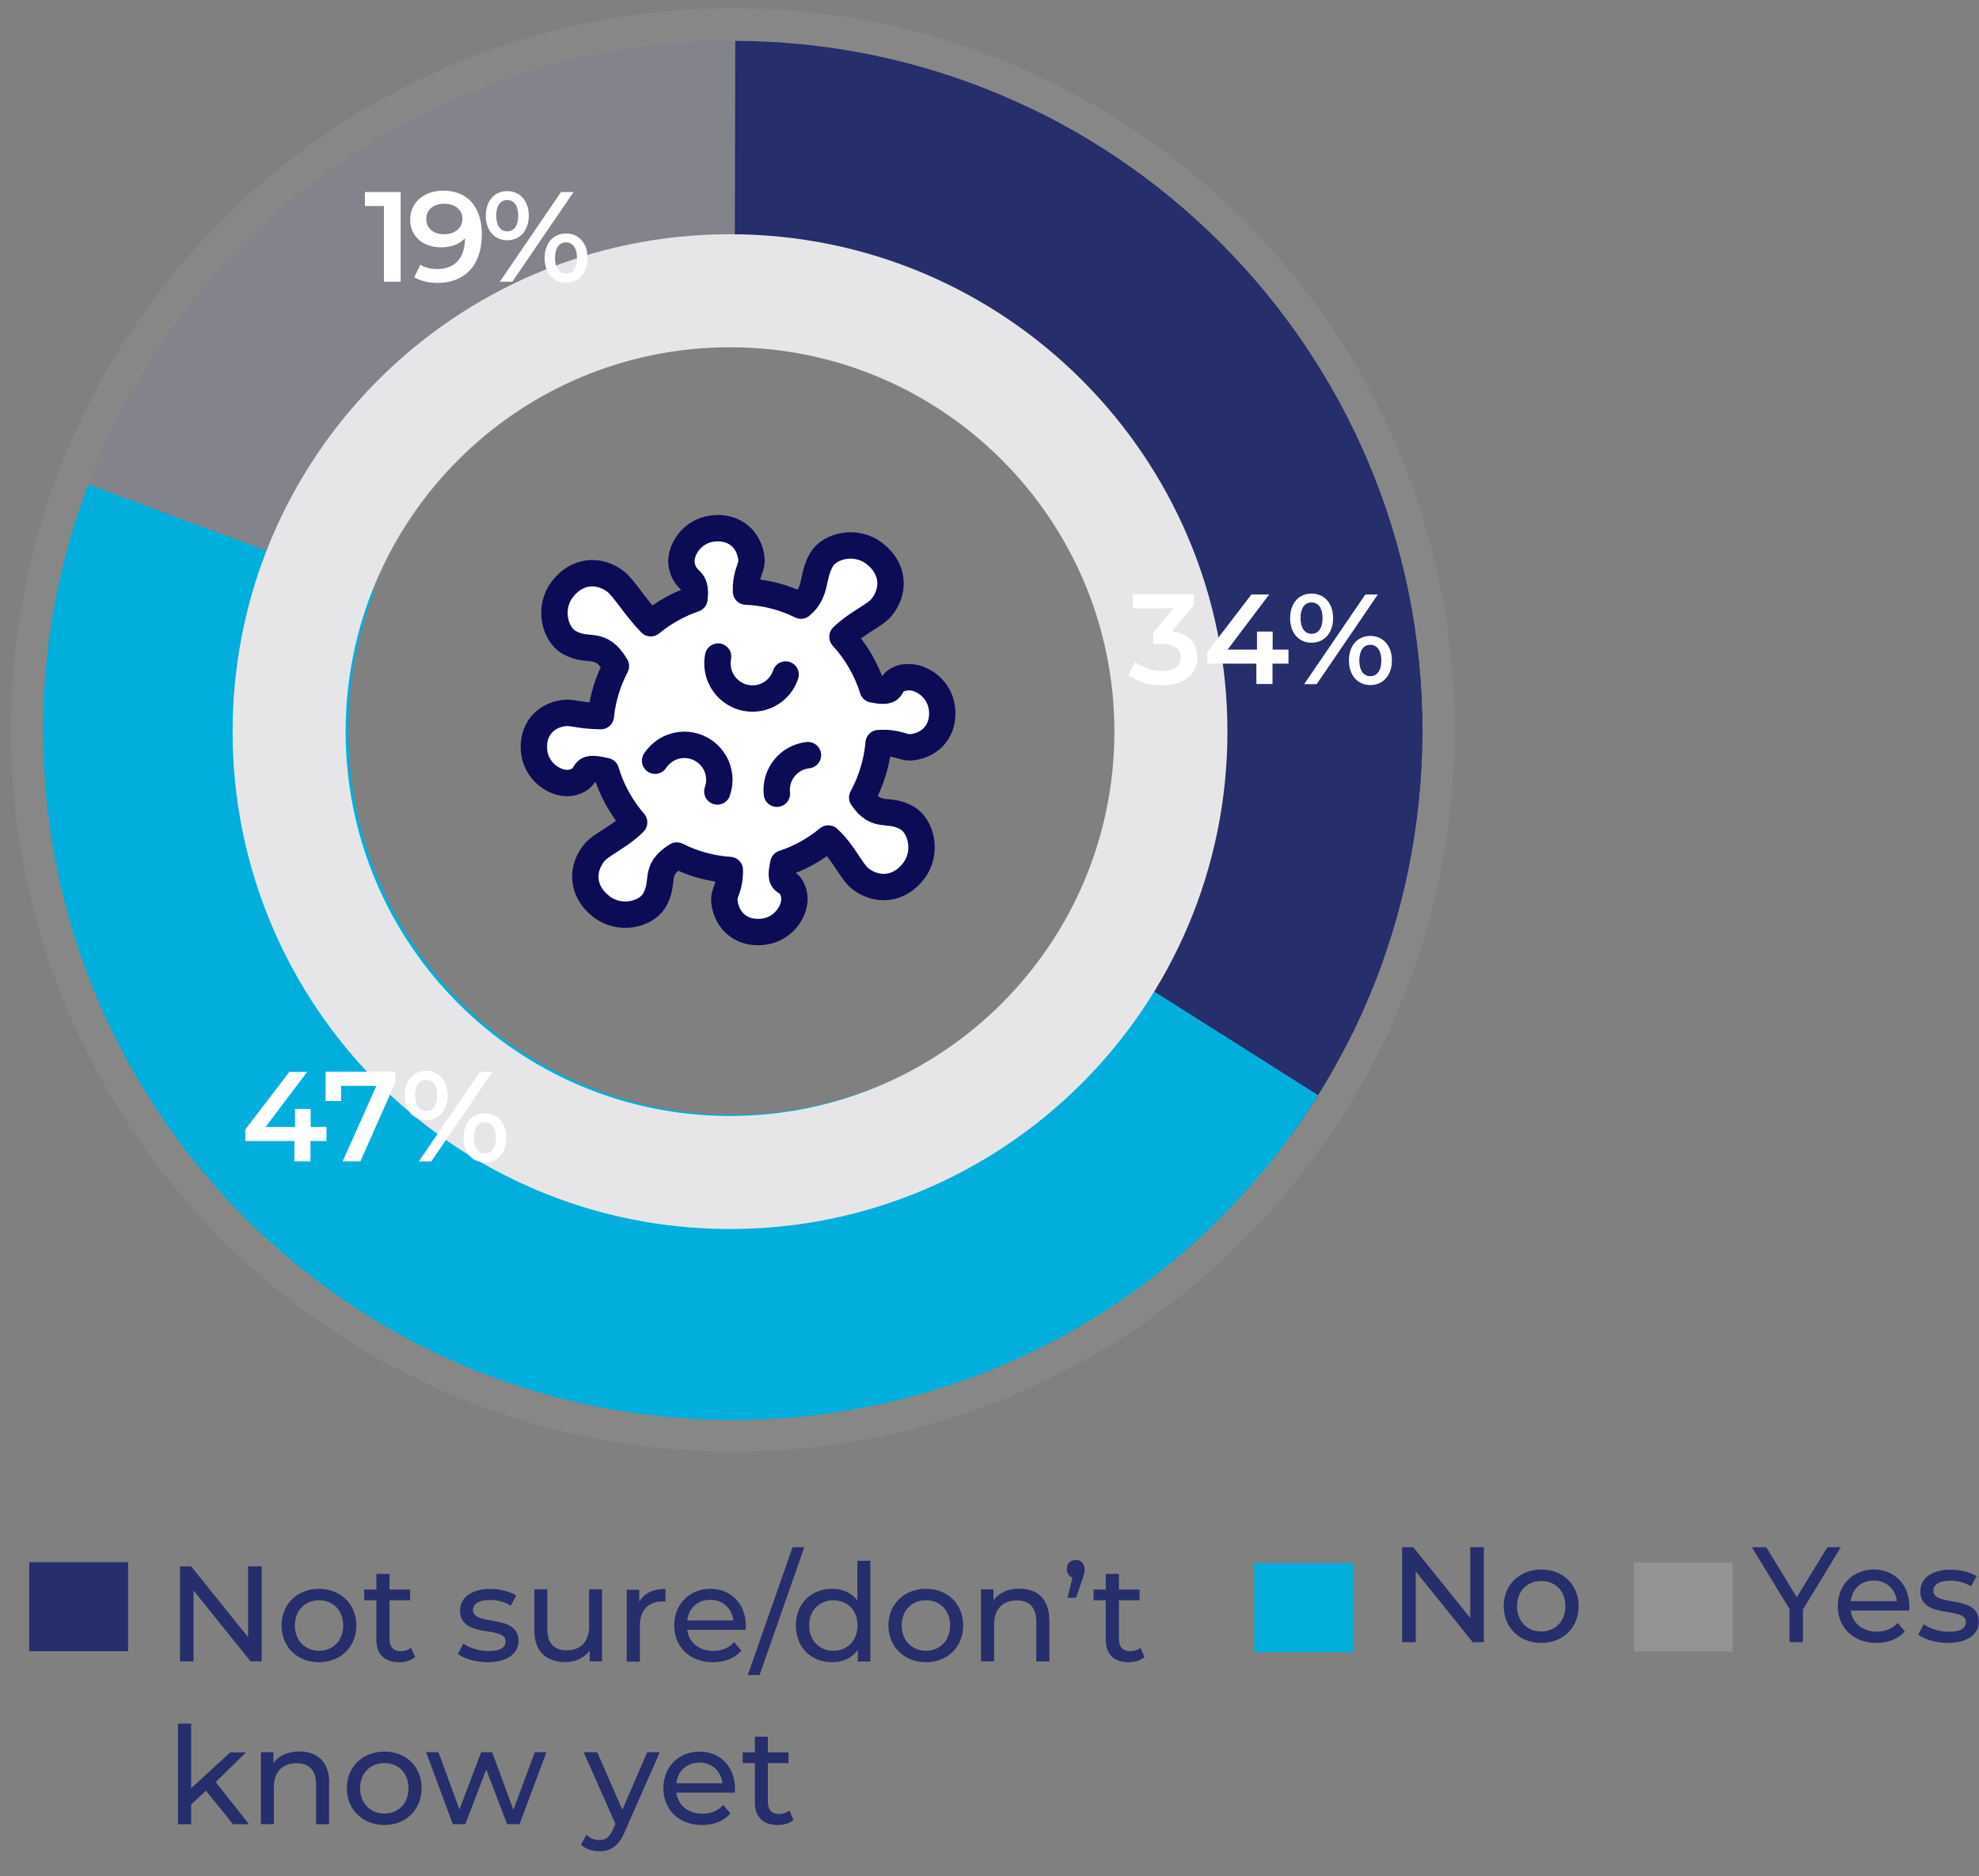 <?xml version="1.0" encoding="UTF-8"?><svg xmlns="http://www.w3.org/2000/svg" xmlns:xlink="http://www.w3.org/1999/xlink" viewBox="0 0 131.29 124.48"><rect x="0" y="0" width="131.29" height="124.48" fill="#808080" stroke="none"/><defs><style>.cls-1,.cls-2{fill:none;}.cls-3{clip-path:url(#clippath);}.cls-4{fill:#00afdb;}.cls-5,.cls-6{fill:#fff;}.cls-7{fill:#9c9b9b;}.cls-8{fill:#929395;}.cls-9{fill:#83838b;}.cls-10{fill:#262e6b;}.cls-11{fill:#e6e6e8;mix-blend-mode:multiply;}.cls-12{clip-path:url(#clippath-1);}.cls-6,.cls-2{stroke:#0c0c56;stroke-linecap:round;stroke-linejoin:round;stroke-width:1.75px;}.cls-13{opacity:.25;}.cls-14{isolation:isolate;}</style><clipPath id="clippath"><path class="cls-7" d="M.73,48.42C.73,21.98,22.17,.54,48.61,.54s47.88,21.44,47.88,47.88-21.44,47.88-47.88,47.88S.73,74.87,.73,48.42Zm47.88,26.69c14.74,0,26.69-11.95,26.69-26.69s-11.95-26.69-26.69-26.69-26.69,11.95-26.69,26.69,11.95,26.69,26.69,26.69Z"/></clipPath><clipPath id="clippath-1"><path class="cls-1" d="M2.86,48.46C2.86,23.2,23.35,2.71,48.61,2.71s45.75,20.48,45.75,45.75-20.48,45.75-45.75,45.75S2.86,73.73,2.86,48.46Zm45.75,25.5c14.08,0,25.5-11.42,25.5-25.5s-11.42-25.5-25.5-25.5-25.5,11.42-25.5,25.5,11.42,25.5,25.5,25.5Z"/></clipPath></defs><g class="cls-14"><g id="Laag_1"><g class="cls-13"><path class="cls-7" d="M.73,48.42C.73,21.98,22.17,.54,48.61,.54s47.88,21.44,47.88,47.88-21.44,47.88-47.88,47.88S.73,74.87,.73,48.42Zm47.88,26.69c14.74,0,26.69-11.95,26.69-26.69s-11.95-26.69-26.69-26.69-26.69,11.95-26.69,26.69,11.95,26.69,26.69,26.69Z"/><g class="cls-3"><g><path class="cls-7" d="M48.68,48.4L11.34,21.28C20.33,8.91,33.39,2.25,48.68,2.25V48.4Z"/><path class="cls-7" d="M48.68,48.4L9.74,23.64c2.73-4.3,5.63-7.57,9.56-10.82l29.38,35.58Z"/><path class="cls-7" d="M48.68,48.4L2.58,50.49c-.46-10.18,1.96-18.99,7.57-27.5l38.52,25.4Z"/><path class="cls-7" d="M48.68,48.4l23.14,39.92c-22.05,12.78-50.28,5.27-63.07-16.78C3.64,62.72,1.73,53.8,2.78,43.66l45.9,4.74Z"/><path class="cls-7" d="M48.68,48.4V2.25c25.49,0,46.15,20.66,46.15,46.15,0,10.19-2.82,18.88-8.81,27.12l-37.33-27.12Z"/></g><path class="cls-7" d="M48.68,48.4L12.56,80.46c17.7,19.95,48.23,21.77,68.18,4.06L48.68,48.4Z"/><path class="cls-7" d="M48.68,48.4L82.66,14.08c18.95,18.77,19.1,49.35,.33,68.3-7.51,7.58-16,11.96-26.53,13.68l-7.79-47.66Z"/></g></g><g class="cls-12"><path class="cls-9" d="M48.68,48.44L11.27,75.47C-3.65,54.81,.99,25.96,21.65,11.04,29.91,5.07,38.6,2.27,48.8,2.3l-.12,46.15Z"/><path class="cls-4" d="M48.59,48.08L5.36,31.95c-8.91,23.88,3.22,50.46,27.09,59.37l16.14-43.23Z"/><path class="cls-10" d="M48.37,48.35l41.18,20.82c11.5-22.75,2.38-50.5-20.37-62l-20.82,41.18Z"/><path class="cls-10" d="M48.68,48.44l.1-46.15c25.49,.05,46.1,20.75,46.05,46.24-.02,10.19-2.86,18.87-8.87,27.1l-37.28-27.2Z"/><path class="cls-4" d="M48.59,48.08l-24.67,39c21.54,13.62,50.04,7.21,63.67-14.33l-39-24.67Z"/></g><path class="cls-11" d="M15.43,48.54c0-18.23,14.77-33,33-33s33,14.77,33,33-14.77,33-33,33S15.43,66.76,15.43,48.54Zm33,25.5c14.08,0,25.5-11.42,25.5-25.5s-11.42-25.5-25.5-25.5-25.5,11.42-25.5,25.5,11.42,25.5,25.5,25.5Z"/><g><path class="cls-5" d="M79.44,43.6c0,1-.76,1.87-2.35,1.87-.84,0-1.68-.25-2.24-.69l.48-.86c.42,.36,1.07,.59,1.74,.59,.79,0,1.26-.35,1.26-.9s-.39-.88-1.29-.88h-.54v-.76l1.35-1.61h-2.7v-.93h4.05v.74l-1.45,1.72c1.12,.14,1.69,.82,1.69,1.71Z"/><path class="cls-5" d="M85.47,44.03h-1.05v1.35h-1.07v-1.35h-3.26v-.76l2.93-3.83h1.18l-2.76,3.66h1.95v-1.2h1.04v1.2h1.05v.93Z"/><path class="cls-5" d="M85.59,41.01c0-.98,.57-1.63,1.42-1.63s1.43,.65,1.43,1.63-.58,1.63-1.43,1.63-1.42-.65-1.42-1.63Zm2.15,0c0-.66-.27-1.04-.73-1.04s-.73,.38-.73,1.04,.29,1.04,.73,1.04,.73-.37,.73-1.04Zm2.84-1.57h.83l-4.06,5.95h-.83l4.06-5.95Zm-1.09,4.38c0-.98,.57-1.63,1.42-1.63s1.43,.65,1.43,1.63-.58,1.63-1.43,1.63-1.42-.65-1.42-1.63Zm2.15,0c0-.65-.28-1.04-.73-1.04s-.73,.37-.73,1.04,.28,1.04,.73,1.04,.73-.38,.73-1.04Z"/></g><g><path class="cls-5" d="M21.65,75.7h-1.05v1.35h-1.07v-1.35h-3.26v-.76l2.93-3.83h1.18l-2.76,3.66h1.95v-1.2h1.04v1.2h1.05v.93Z"/><path class="cls-5" d="M26.22,71.1v.74l-2.31,5.21h-1.18l2.24-5.01h-2.34v1.01h-1.03v-1.95h4.62Z"/><path class="cls-5" d="M26.85,72.68c0-.98,.57-1.63,1.42-1.63s1.43,.65,1.43,1.63-.58,1.63-1.43,1.63-1.42-.65-1.42-1.63Zm2.15,0c0-.66-.27-1.04-.73-1.04s-.73,.38-.73,1.04,.29,1.04,.73,1.04,.73-.37,.73-1.04Zm2.84-1.57h.83l-4.06,5.95h-.83l4.06-5.95Zm-1.09,4.38c0-.98,.57-1.63,1.42-1.63s1.43,.65,1.43,1.63-.58,1.63-1.43,1.63-1.42-.65-1.42-1.63Zm2.15,0c0-.65-.28-1.04-.73-1.04s-.73,.37-.73,1.04,.28,1.04,.73,1.04,.73-.38,.73-1.04Z"/></g><g><path class="cls-5" d="M26.58,12.74v5.95h-1.11v-5.02h-1.26v-.93h2.36Z"/><path class="cls-5" d="M31.96,15.61c0,2.04-1.19,3.16-2.92,3.16-.59,0-1.16-.13-1.56-.38l.41-.83c.32,.21,.71,.29,1.13,.29,1.12,0,1.83-.7,1.83-2.05h0c-.36,.41-.93,.61-1.59,.61-1.17,0-2.05-.71-2.05-1.83,0-1.18,.96-1.93,2.18-1.93,1.62,0,2.58,1.05,2.58,2.96Zm-1.28-1.09c0-.56-.44-1-1.23-1-.69,0-1.17,.39-1.17,1.01s.47,1.01,1.19,1.01,1.21-.43,1.21-1.02Z"/><path class="cls-5" d="M32.23,14.31c0-.98,.57-1.63,1.42-1.63s1.43,.65,1.43,1.63-.58,1.63-1.43,1.63-1.42-.65-1.42-1.63Zm2.15,0c0-.66-.27-1.04-.73-1.04s-.73,.38-.73,1.04,.29,1.04,.73,1.04,.73-.37,.73-1.04Zm2.84-1.57h.83l-4.06,5.95h-.83l4.06-5.95Zm-1.09,4.38c0-.98,.57-1.63,1.42-1.63s1.43,.65,1.43,1.63-.58,1.63-1.43,1.63-1.42-.65-1.42-1.63Zm2.15,0c0-.65-.28-1.04-.73-1.04s-.73,.37-.73,1.04,.28,1.04,.73,1.04,.73-.38,.73-1.04Z"/></g><rect class="cls-10" x="1.94" y="103.64" width="6.56" height="5.91"/><g><path class="cls-10" d="M119.61,106.77v2.18h-.89v-2.2l-2.5-4.1h.96l2.02,3.32,2.03-3.32h.89l-2.5,4.12Z"/><path class="cls-10" d="M126.65,106.85h-3.87c.11,.84,.78,1.4,1.73,1.4,.56,0,1.03-.19,1.38-.58l.48,.56c-.43,.5-1.09,.77-1.88,.77-1.54,0-2.57-1.02-2.57-2.44s1.02-2.43,2.39-2.43,2.36,.99,2.36,2.46c0,.07,0,.18-.02,.26Zm-3.87-.62h3.06c-.09-.8-.69-1.37-1.53-1.37s-1.44,.56-1.53,1.37Z"/><path class="cls-10" d="M127.26,108.44l.36-.68c.41,.29,1.05,.5,1.67,.5,.8,0,1.13-.24,1.13-.65,0-1.07-3.02-.14-3.02-2.04,0-.86,.77-1.43,1.99-1.43,.62,0,1.32,.16,1.74,.43l-.37,.68c-.43-.28-.91-.38-1.38-.38-.76,0-1.12,.28-1.12,.66,0,1.12,3.02,.21,3.02,2.06,0,.86-.79,1.41-2.06,1.41-.79,0-1.58-.24-1.97-.56Z"/></g><rect class="cls-8" x="108.39" y="103.65" width="6.56" height="5.91"/><g><path class="cls-10" d="M98.44,102.65v6.3h-.74l-3.78-4.7v4.7h-.9v-6.3h.74l3.78,4.7v-4.7h.9Z"/><path class="cls-10" d="M99.76,106.56c0-1.42,1.05-2.43,2.49-2.43s2.48,1.01,2.48,2.43-1.04,2.44-2.48,2.44-2.49-1.02-2.49-2.44Zm4.09,0c0-1.02-.68-1.67-1.6-1.67s-1.61,.66-1.61,1.67,.69,1.68,1.61,1.68,1.6-.67,1.6-1.68Z"/></g><rect class="cls-4" x="83.21" y="103.7" width="6.56" height="5.91"/><g><path class="cls-10" d="M17.36,103.92v6.3h-.74l-3.78-4.7v4.7h-.9v-6.3h.74l3.78,4.7v-4.7h.9Z"/><path class="cls-10" d="M18.68,107.84c0-1.42,1.05-2.43,2.48-2.43s2.48,1.01,2.48,2.43-1.04,2.44-2.48,2.44-2.48-1.02-2.48-2.44Zm4.09,0c0-1.02-.69-1.67-1.6-1.67s-1.61,.66-1.61,1.67,.69,1.68,1.61,1.68,1.6-.67,1.6-1.68Z"/><path class="cls-10" d="M27.52,109.95c-.26,.23-.66,.33-1.04,.33-.96,0-1.51-.53-1.51-1.49v-2.62h-.81v-.71h.81v-1.04h.87v1.04h1.37v.71h-1.37v2.58c0,.51,.27,.8,.75,.8,.25,0,.5-.08,.68-.23l.27,.62Z"/><path class="cls-10" d="M30.38,109.72l.36-.68c.4,.29,1.05,.5,1.67,.5,.8,0,1.13-.24,1.13-.65,0-1.07-3.02-.14-3.02-2.04,0-.86,.77-1.43,1.99-1.43,.62,0,1.32,.16,1.74,.43l-.37,.68c-.43-.28-.91-.38-1.38-.38-.76,0-1.12,.28-1.12,.66,0,1.12,3.02,.21,3.02,2.06,0,.86-.79,1.41-2.06,1.41-.79,0-1.58-.24-1.97-.56Z"/><path class="cls-10" d="M39.94,105.45v4.77h-.82v-.72c-.35,.5-.95,.77-1.62,.77-1.23,0-2.05-.68-2.05-2.08v-2.75h.86v2.65c0,.94,.47,1.4,1.29,1.4,.9,0,1.48-.56,1.48-1.58v-2.47h.87Z"/><path class="cls-10" d="M44.15,105.41v.84c-.07,0-.13,0-.2,0-.93,0-1.5,.57-1.5,1.61v2.38h-.87v-4.77h.83v.8c.31-.56,.9-.85,1.74-.85Z"/><path class="cls-10" d="M49.46,108.13h-3.87c.11,.84,.78,1.4,1.73,1.4,.56,0,1.03-.19,1.38-.58l.48,.56c-.43,.5-1.09,.77-1.88,.77-1.54,0-2.57-1.02-2.57-2.44s1.02-2.43,2.39-2.43,2.36,.99,2.36,2.46c0,.07,0,.18-.02,.26Zm-3.87-.62h3.06c-.09-.8-.69-1.37-1.53-1.37s-1.44,.56-1.53,1.37Z"/><path class="cls-10" d="M52.58,102.65h.78l-2.97,8.48h-.78l2.97-8.48Z"/><path class="cls-10" d="M57.74,103.55v6.68h-.83v-.76c-.39,.54-1,.81-1.7,.81-1.39,0-2.41-.98-2.41-2.44s1.02-2.43,2.41-2.43c.68,0,1.27,.25,1.67,.77v-2.63h.86Zm-.85,4.29c0-1.02-.69-1.67-1.6-1.67s-1.61,.66-1.61,1.67,.69,1.68,1.61,1.68,1.6-.67,1.6-1.68Z"/><path class="cls-10" d="M58.94,107.84c0-1.42,1.05-2.43,2.49-2.43s2.47,1.01,2.47,2.43-1.04,2.44-2.47,2.44-2.49-1.02-2.49-2.44Zm4.09,0c0-1.02-.68-1.67-1.6-1.67s-1.61,.66-1.61,1.67,.69,1.68,1.61,1.68,1.6-.67,1.6-1.68Z"/><path class="cls-10" d="M69.62,107.48v2.75h-.87v-2.65c0-.94-.47-1.4-1.29-1.4-.92,0-1.51,.55-1.51,1.58v2.46h-.87v-4.77h.83v.72c.35-.49,.96-.77,1.72-.77,1.16,0,1.98,.67,1.98,2.07Z"/><path class="cls-10" d="M71.96,104.1c0,.17-.03,.31-.14,.64l-.43,1.26h-.57l.33-1.34c-.23-.08-.38-.29-.38-.56,0-.36,.26-.61,.6-.61s.58,.26,.58,.61Z"/><path class="cls-10" d="M75.91,109.95c-.26,.23-.66,.33-1.04,.33-.96,0-1.51-.53-1.51-1.49v-2.62h-.81v-.71h.81v-1.04h.87v1.04h1.37v.71h-1.37v2.58c0,.51,.27,.8,.75,.8,.25,0,.5-.08,.68-.23l.27,.62Z"/><path class="cls-10" d="M13.67,118.8l-.99,.92v1.31h-.87v-6.68h.87v4.29l2.6-2.38h1.04l-2.01,1.97,2.21,2.8h-1.06l-1.79-2.22Z"/><path class="cls-10" d="M21.83,118.28v2.75h-.86v-2.65c0-.94-.47-1.4-1.29-1.4-.92,0-1.51,.55-1.51,1.58v2.46h-.86v-4.77h.83v.72c.35-.49,.96-.77,1.72-.77,1.16,0,1.98,.67,1.98,2.07Z"/><path class="cls-10" d="M23.01,118.64c0-1.42,1.05-2.43,2.49-2.43s2.47,1.01,2.47,2.43-1.04,2.44-2.47,2.44-2.49-1.02-2.49-2.44Zm4.09,0c0-1.02-.68-1.67-1.6-1.67s-1.61,.66-1.61,1.67,.69,1.68,1.61,1.68,1.6-.67,1.6-1.68Z"/><path class="cls-10" d="M36.25,116.25l-1.78,4.77h-.83l-1.38-3.62-1.39,3.62h-.83l-1.77-4.77h.82l1.39,3.8,1.44-3.8h.73l1.41,3.82,1.42-3.82h.77Z"/><path class="cls-10" d="M43.77,116.25l-2.31,5.25c-.42,1.01-.97,1.32-1.7,1.32-.46,0-.93-.15-1.22-.44l.37-.65c.23,.23,.53,.35,.86,.35,.41,0,.68-.19,.91-.74l.15-.33-2.11-4.76h.9l1.67,3.82,1.65-3.82h.85Z"/><path class="cls-10" d="M48.74,118.93h-3.87c.11,.84,.78,1.4,1.73,1.4,.56,0,1.03-.19,1.38-.58l.48,.56c-.43,.5-1.09,.77-1.88,.77-1.54,0-2.57-1.02-2.57-2.44s1.02-2.43,2.39-2.43,2.36,.99,2.36,2.46c0,.07,0,.18-.02,.26Zm-3.87-.62h3.06c-.09-.8-.69-1.37-1.53-1.37s-1.44,.56-1.53,1.37Z"/><path class="cls-10" d="M52.63,120.75c-.26,.23-.66,.33-1.04,.33-.96,0-1.51-.53-1.51-1.49v-2.62h-.81v-.71h.81v-1.04h.86v1.04h1.37v.71h-1.37v2.58c0,.51,.27,.8,.75,.8,.25,0,.49-.08,.68-.23l.27,.62Z"/></g><g><path class="cls-6" d="M59.93,44.95c-1.28,.34-.28,1.14-2.03,.79-.41-1.32-1.11-2.51-2.01-3.49,.93-.92,2.16-1.41,2.6-1.96,.86-1.07,.83-2.52-.43-3.53-1.25-1.01-2.99-.55-3.54,.34-.69,1.13-.28,2.15-1.38,3.08-1.12-.55-2.35-.88-3.65-.93-.02-1.35,.43-1.54,.36-2.19-.14-1.24-1.09-2.16-2.55-2-1.46,.16-2.28,1.57-2.06,2.5,.29,1.2,1,.67,.83,2.17-1.07,.37-2.05,.92-2.9,1.62-1.03-1.06-1.81-2.38-2.33-2.77-1.08-.83-2.54-.77-3.52,.5-.98,1.27-.49,3,.42,3.53,1.31,.76,2.07-.19,3.12,1.58-.53,1.02-.88,2.14-1,3.32-1.48-.02-1.88-.28-2.47-.2-1.23,.16-2.13,1.14-1.95,2.59,.19,1.45,1.62,2.25,2.54,2.01,1.32-.35,.27-1.23,2.22-.75,.38,1.28,1.03,2.43,1.87,3.4-.94,.96-2.2,1.46-2.65,2.02-.86,1.07-.83,2.52,.43,3.53,1.25,1.01,2.99,.55,3.54-.34,.77-1.26-.1-2.03,1.51-3.01,1.08,.54,2.27,.88,3.52,.96,0,1.31-.43,1.46-.36,2.1,.14,1.24,1.09,2.16,2.55,2s2.28-1.57,2.06-2.5c-.31-1.28-1.08-.32-.7-2.04,1.11-.36,2.11-.93,2.98-1.65,1.02,.92,1.54,2.22,2.13,2.67,1.08,.83,2.54,.77,3.52-.5,.98-1.27,.49-3-.42-3.53-1.25-.73-2,.11-2.98-1.36,.6-1.1,.98-2.32,1.09-3.61,1.37-.07,1.59,.36,2.25,.27,1.23-.16,2.13-1.14,1.95-2.59-.19-1.45-1.61-2.25-2.54-2.01Z"/><path class="cls-2" d="M47.64,43.56c-.04,.23-.06,.46-.03,.71,.14,1.27,1.29,2.2,2.56,2.06,.93-.1,1.68-.74,1.95-1.58"/><path class="cls-2" d="M47.59,52.51c.11-.32,.16-.66,.12-1.02-.14-1.28-1.29-2.2-2.56-2.06-.72,.08-1.32,.48-1.69,1.04"/><path class="cls-2" d="M53.6,50.1c-1.28,.14-2.2,1.29-2.06,2.56"/></g></g></g></svg>